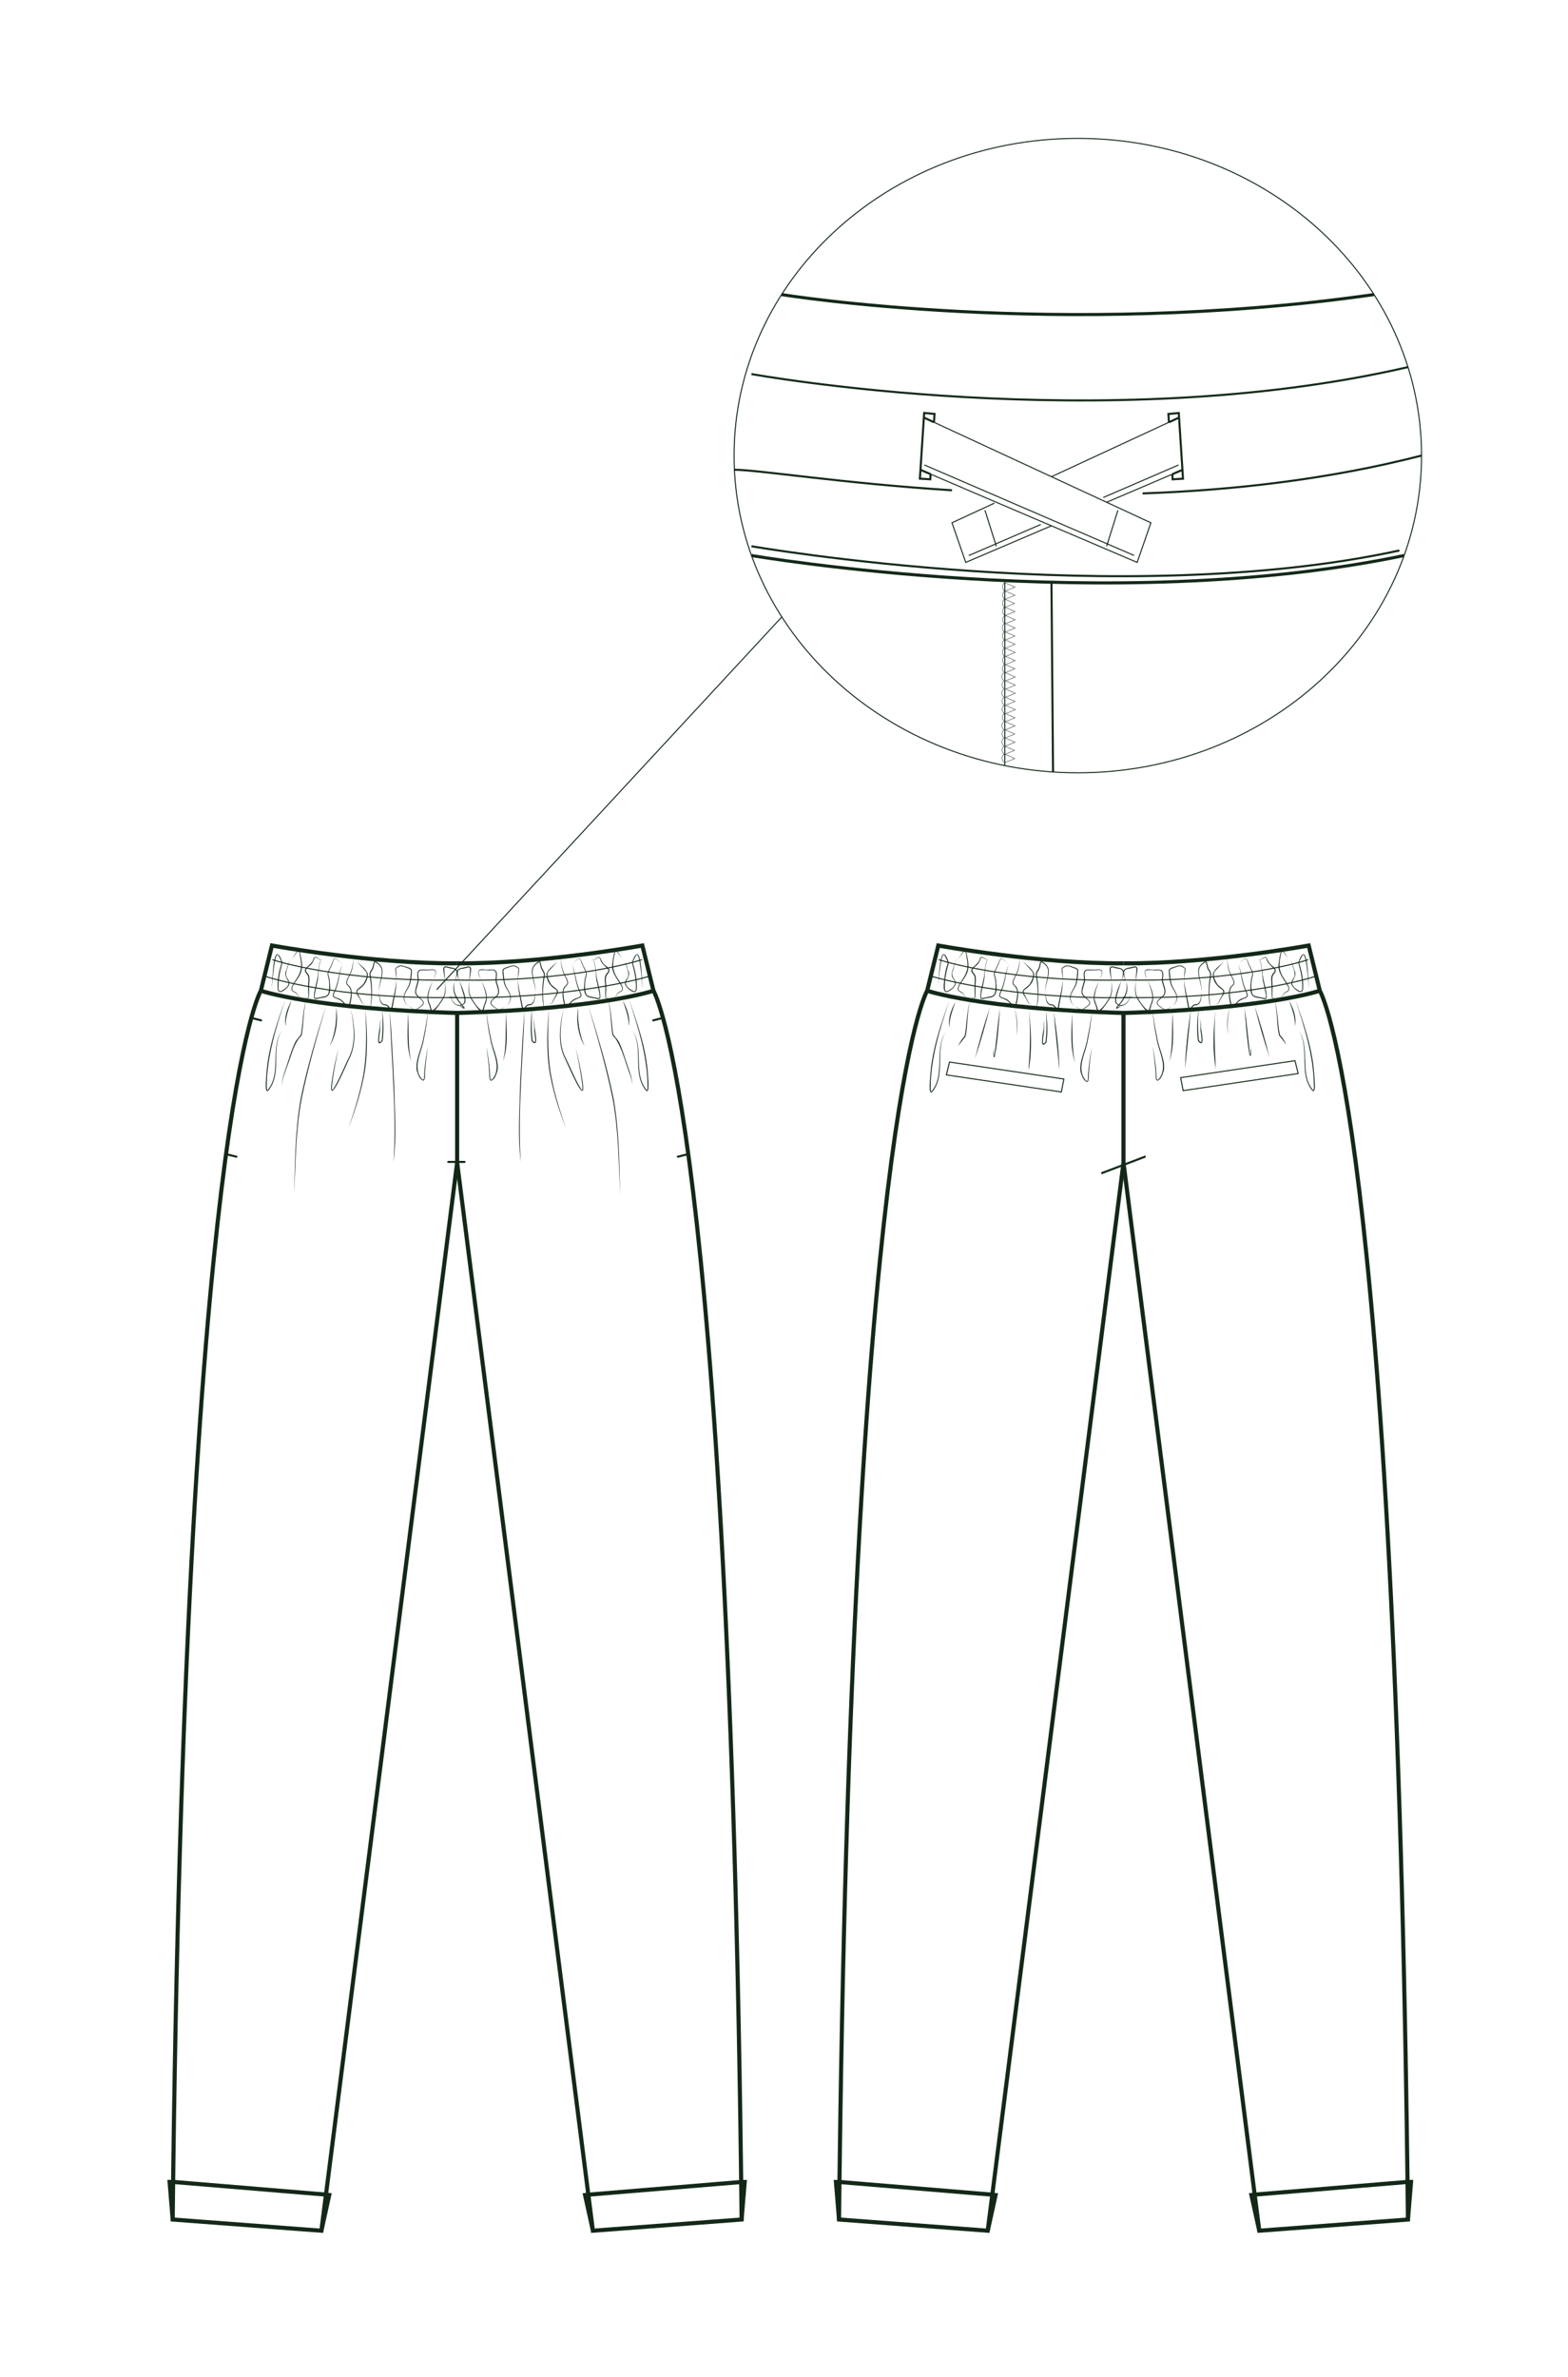 <?xml version="1.0" encoding="UTF-8"?> <svg xmlns="http://www.w3.org/2000/svg" width="561" height="850" viewBox="0 0 561 850" fill="none"><path d="M93.323 354.292C93.323 354.292 66.024 399.334 61.783 793.713L114.982 797.718L163.558 415.767V362.244C111.964 360.742 93.323 354.292 93.323 354.292ZM93.323 354.292L97.299 338.125C97.299 338.125 133.476 344.751 163.558 344.486" stroke="#132817" stroke-width="1.472" stroke-miterlimit="10"></path><path d="M89.919 364L93.409 364.883" stroke="#132817" stroke-width="0.736" stroke-linecap="round" stroke-linejoin="round"></path><path d="M80.864 412.719L84.575 413.646" stroke="#132817" stroke-width="0.736" stroke-linecap="round" stroke-linejoin="round"></path><path d="M97.52 343.168C97.079 343.168 121.978 351.34 163.78 350.427" stroke="#132817" stroke-width="0.368" stroke-miterlimit="10"></path><path d="M95.002 349.137C94.531 349.137 120.402 357.618 163.78 356.676" stroke="#132817" stroke-width="0.368" stroke-miterlimit="10"></path><path d="M162.765 350.781C161.513 354.345 163.707 357.54 166.019 360.072C166.092 360.22 166.225 360.249 166.225 360.588C166.137 360.75 166.019 360.691 165.989 360.691C165.592 360.558 165.268 360.278 164.929 360.043C164.458 359.689 164.016 359.307 163.575 358.924C164.296 359.41 165.018 359.91 165.783 360.337C165.842 360.367 165.916 360.396 165.975 360.426C166.019 360.47 166.137 360.396 166.004 360.499C163.604 357.952 160.998 354.492 162.794 350.781H162.765Z" fill="#132817"></path><path d="M159.185 350.771L158.684 347.429C158.669 346.84 158.389 346.133 158.993 345.677C159.7 345.426 160.23 345.765 160.76 345.839C161.761 346.119 163.499 346.089 163.617 347.473C163.69 348.681 163.204 349.741 162.777 350.771C163.086 349.697 163.455 348.577 163.337 347.517C163.116 346.295 161.629 346.487 160.686 346.192C160.142 346.06 159.553 345.809 159.17 345.957C159.008 346.015 158.964 346.31 158.964 346.56C158.978 347.959 159.199 349.358 159.214 350.757L159.185 350.771Z" fill="#132817"></path><path d="M154.944 350.559C154.193 352.414 153.427 354.299 153.221 356.257C152.971 357.788 153.957 359.113 154.237 360.556C154.37 361.028 154.561 361.514 154.959 361.234C156.431 360.115 157.624 358.245 158.581 356.625C159.523 354.858 159.258 352.753 159.185 350.779C159.391 352.738 159.774 354.858 158.787 356.743C158.345 357.656 157.756 358.48 157.167 359.305C156.623 359.909 155.238 362.456 154.222 361.425C153.795 360.748 153.825 359.923 153.516 359.246C152.043 356.419 153.722 353.18 154.929 350.588L154.944 350.559Z" fill="#132817"></path><path d="M146.065 359.714C147.022 360.126 148.155 361.554 149.23 360.73C149.967 360.053 151.733 359.434 151.306 358.227C150.703 357.255 149.451 356.74 148.759 355.62C148.45 355.002 148.538 354.325 148.656 353.721C148.847 352.543 149.436 351.365 149.466 350.202C149.407 349.098 148.862 347.272 150.32 346.786C151.586 346.565 152.735 346.933 154.001 346.697C157.167 346.197 155.694 348.906 154.943 350.555C155.518 349.009 156.99 346.359 154.016 346.918C152.852 347.154 151.513 346.859 150.408 347.051C149.171 347.507 149.76 349.156 149.805 350.187C149.805 351.468 149.216 352.573 148.98 353.795C148.244 355.93 150.497 356.578 151.513 358.138C152.028 359.522 150.158 360.185 149.333 360.877C148.096 361.731 147.051 360.214 146.05 359.714H146.065Z" fill="#132817"></path><path d="M141.823 350.453C141.868 349.039 141.367 347.655 141.485 346.242C141.529 346.08 141.72 345.977 141.838 345.947C142.044 345.903 142.192 345.682 142.412 345.52C143.605 344.799 145.019 345.697 146.182 345.991C146.683 346.168 147.316 346.448 147.375 347.066C147.271 348.642 147.198 350.114 146.786 351.66C146.285 353.604 144.386 355.135 144.621 357.211C144.754 358.154 145.21 359.243 146.094 359.714C145.166 359.287 144.636 358.213 144.444 357.241C144.15 355.106 146.035 353.53 146.506 351.572C146.874 350.188 146.903 348.539 147.065 347.125C147.051 346.683 146.565 346.477 146.108 346.286C144.974 345.977 143.693 345.108 142.589 345.712C142.398 345.829 142.236 346.08 141.927 346.153C141.691 346.183 141.676 346.389 141.676 346.654C141.765 347.905 141.927 349.186 141.868 350.453H141.823Z" fill="#132817"></path><path d="M135.595 354.812C135.86 356.181 135.757 358.213 137.052 359.008C137.406 359.185 137.7 359.111 138.186 359.199C138.819 359.42 139.143 359.965 139.541 360.436C139.659 360.584 139.806 360.687 139.821 360.642C139.983 360.554 140.1 360.039 140.189 359.715C140.66 356.637 141.676 353.575 141.823 350.453C141.956 353.619 140.999 356.682 140.542 359.803C140.41 360.466 139.983 361.555 139.276 360.672C138.952 360.274 138.569 359.671 138.083 359.523C135.58 359.612 135.713 356.608 135.595 354.826V354.812Z" fill="#132817"></path><path d="M130.823 359.039C131.515 358.995 131.928 359.746 132.384 359.982C132.708 359.569 132.634 358.745 132.708 358.2C133.091 354.975 132.752 351.839 132.207 348.658C132.163 347.981 132.458 347.289 132.855 346.774C133.444 345.993 133.459 345.036 133.739 344.094C133.901 343.637 134.49 343.785 134.769 344.02C135.874 344.712 136.846 345.831 136.816 347.216C136.89 349.851 135.52 352.207 135.594 354.784C135.373 352.192 136.669 349.748 136.58 347.23C136.58 345.802 135.461 344.668 134.225 344.109C134.107 344.109 134.092 344.109 134.018 344.226C133.798 345.125 133.739 346.185 133.15 346.98C132.767 347.495 132.531 348.025 132.546 348.644C133.12 352.104 133.341 355.667 132.767 359.157C132.693 359.451 132.723 359.834 132.413 360.055C131.795 359.79 131.618 359.039 130.838 359.024L130.823 359.039Z" fill="#132817"></path><path d="M127.334 343.469C128.689 345.03 130.706 346.163 131.545 348.107C131.796 350.227 130.441 352.421 128.718 353.54C128.394 353.776 128.026 354.011 127.879 354.335C127.746 354.645 127.849 355.042 128.011 355.41C128.6 356.456 129.16 357.648 129.705 358.723C129.94 359.062 130.426 359.047 130.824 359.062C130.426 359.062 129.94 359.136 129.631 358.782C129.366 358.444 129.204 358.061 128.998 357.693C128.556 356.544 127.231 355.558 127.584 354.203C128.291 353.128 129.616 352.73 130.22 351.567C130.956 350.242 131.899 348.416 130.676 347.15C129.749 346.06 128.262 344.588 127.319 343.469H127.334Z" fill="#132817"></path><path d="M122.137 344.566C122.431 344.875 122.313 345.346 122.21 345.714C121.356 348.379 121.239 351.221 120.149 353.813C119.884 354.549 119.413 355.3 119.383 355.992C119.531 356.713 120.605 356.802 121.209 357.067C122.387 357.523 123.167 358.525 123.904 359.482C124.11 359.761 124.493 360.174 124.552 360.041C124.743 359.864 124.861 359.423 124.964 359.069C125.361 356.934 126.318 354.092 124.404 352.443C124.11 352.193 123.83 351.751 123.889 351.31C123.977 350.456 124.404 349.764 124.772 349.057C125.774 347.319 126.186 345.376 126.466 343.403C126.569 342.755 127.055 343.182 127.334 343.461C127.069 343.226 126.569 342.784 126.51 343.417C126.318 345.405 125.98 347.408 124.964 349.16C124.61 349.852 124.198 350.573 124.139 351.324C124.051 352.105 125.023 352.429 125.391 353.194C126.304 355.079 125.656 357.214 125.303 359.158C124.714 361.646 123.815 359.894 122.902 358.76C122.151 357.759 121.121 357.317 119.972 356.934C119.619 356.772 119.148 356.522 119.104 356.007C119.162 355.108 119.648 354.461 119.913 353.71C121.018 351.162 121.194 348.291 122.166 345.685C122.284 345.317 122.417 344.875 122.137 344.551V344.566Z" fill="#132817"></path><path d="M115.009 342.964C113.669 345.526 114.229 348.986 113.404 351.813C113.139 353.286 112.668 354.773 112.565 356.23C112.55 356.599 112.639 356.937 112.948 356.952C113.979 356.834 115.171 356.451 116.202 356.289C116.924 356.157 117.439 355.641 117.586 354.92C117.91 353.492 117.851 351.931 117.675 350.488C117.601 349.737 117.248 349.074 117.203 348.265C117.439 346.704 118.499 345.57 118.926 344.053C119.751 341.462 121.032 343.464 122.136 344.583C121.046 343.626 119.78 341.594 119.088 344.112C118.72 345.526 117.645 346.836 117.439 348.25C117.483 348.942 117.851 349.678 117.94 350.429C118.072 352.402 118.823 355.965 116.29 356.643C115.525 356.819 114.789 356.878 114.067 357.07C113.566 357.202 112.639 357.526 112.344 356.849C112.226 353.845 113.773 350.488 113.876 347.307C114.126 345.864 114.111 344.186 115.009 342.964Z" fill="#132817"></path><path d="M107.927 356.4C108.619 356.327 109.296 356.548 109.915 356.842C110.15 356.945 110.283 356.931 110.297 356.68C110.386 354.913 110.121 353.029 110.327 351.232C110.386 350.363 110.445 349.377 110.018 348.67C109.811 348.302 109.458 348.008 109.208 347.551C108.913 347.05 109.223 346.447 109.532 346.123C110.518 345.092 111.652 344.444 112.123 343.06C112.55 341.514 113.463 342.471 114.317 343.001C114.567 343.134 115.009 343.384 115.201 343.06C115.274 342.942 115.112 342.839 115.024 342.942C115.112 342.839 115.289 342.942 115.23 343.075C114.715 343.693 113.669 342.574 113.08 342.456C112.624 342.206 112.491 342.736 112.344 343.148C112.182 343.575 111.976 344.003 111.711 344.385C111.181 345.431 109.134 346.138 109.532 347.389C109.723 347.742 110.091 348.052 110.342 348.464C110.842 349.362 110.724 350.334 110.68 351.232C110.459 353.073 110.68 354.854 110.489 356.695C110.445 357.004 110.165 357.122 109.87 356.931C109.267 356.607 108.634 356.342 107.941 356.371L107.927 356.4Z" fill="#132817"></path><path d="M104.32 342.891C105.277 342.096 105.556 340.712 106.602 340.005C106.734 339.931 106.94 339.975 107.044 340.093C107.456 340.594 107.456 341.3 107.603 341.875C107.986 343.774 108.398 345.821 107.691 347.72C107.029 349.634 105.527 351.019 104.717 352.756C104.54 353.183 104.408 353.669 104.614 354.067C104.82 354.464 105.35 354.567 105.763 354.862C106.204 355.112 106.499 355.598 106.631 356.04C106.852 356.481 107.485 356.393 107.927 356.408C107.471 356.408 106.837 356.555 106.543 356.084C106.16 354.862 105.1 355.024 104.423 354.184C104.143 353.684 104.32 353.124 104.496 352.682C105.306 350.871 106.764 349.443 107.338 347.617C108.074 345.806 107.691 343.848 107.353 341.934C106.94 337.987 105.674 341.993 104.32 342.905V342.891Z" fill="#132817"></path><path d="M97.296 353.09C97.443 350.925 97.723 335.067 100.918 343.813C101.08 344.255 100.962 344.756 100.83 345.153C100.035 347.921 99.475 350.984 99.666 353.841C99.814 354.945 100.844 354.282 101.433 353.929C102.391 353.311 103.598 352.295 103.2 351.043C102.67 349.924 101.728 348.761 102.229 347.435C102.994 345.934 102.906 343.961 104.334 342.886C103.627 343.416 103.318 344.226 103.156 345.05C102.832 346.655 101.684 348.304 102.818 349.836C103.274 350.542 103.819 351.441 103.377 352.295C102.965 353.384 99.814 356.093 99.387 353.899C99.136 350.881 99.666 347.907 100.55 345.05C100.683 344.653 100.786 344.284 100.653 343.902C100.403 343.151 99.961 342.356 99.578 341.649C99.475 341.502 99.328 341.354 99.225 341.413C98.783 341.737 98.68 342.473 98.518 343.003C97.811 346.302 97.59 349.718 97.325 353.075L97.296 353.09Z" fill="#132817"></path><path d="M139.438 361.062C140.1 368.896 140.63 380.307 141.042 388.273C141.219 397.343 141.911 406.487 140.822 415.513C141.911 397.388 140.026 379.203 139.438 361.077V361.062Z" fill="#132817"></path><path d="M116.646 359.703C113.406 370.732 110.196 381.804 107.885 393.069C105.809 404.362 105.75 415.965 105.249 427.421C105.499 415.936 105.588 404.348 107.561 392.995C109.858 381.716 113.141 370.658 116.646 359.703Z" fill="#132817"></path><path d="M130.65 360.84C131.445 368.07 131.607 375.417 130.606 382.632C129.428 389.817 127.22 396.812 124.599 403.585C126.984 396.738 129.178 389.759 130.282 382.588C131.225 375.402 131.136 368.084 130.65 360.855V360.84Z" fill="#132817"></path><path d="M136.714 361.062C137.215 364.773 137.421 368.572 136.861 372.282C134.049 375.492 135.934 368.16 135.86 366.864C135.919 366.054 135.889 365.2 136.243 364.434C135.801 366.01 136.169 367.718 135.875 369.338C135.83 370.133 134.991 374.197 136.567 372.062C136.979 368.837 136.979 364.626 136.714 361.062Z" fill="#132817"></path><path d="M153.076 361.865C152.84 365.016 152.384 368.167 151.706 371.26C151.059 376.074 147.333 381.464 150.911 385.866C151.986 386.971 151.707 384.173 151.81 383.584C152.016 380.418 152.516 377.282 153.076 374.16C152.678 377.297 152.251 380.448 152.06 383.584C152.001 384.364 152.134 385.159 151.854 385.984C151.795 386.175 151.589 386.455 151.279 386.411C149.984 385.793 149.557 384.07 149.1 382.804C148.526 378.931 150.911 374.985 151.471 371.186C152.148 368.094 152.693 364.987 153.061 361.836L153.076 361.865Z" fill="#132817"></path><path d="M146.005 362.098C146.329 367.266 145.77 374.775 147.213 379.723C145.181 374.142 145.932 367.929 146.005 362.098Z" fill="#132817"></path><path d="M125.391 360.258C126.716 365.897 127.747 372.243 125.362 377.765C124.302 379.679 116.939 397.834 118.765 386.261C119.325 382.359 120.179 378.501 121.165 374.673C120.326 378.531 119.56 382.389 119.016 386.291C118.942 387.424 118.559 388.735 118.839 389.824C118.809 389.883 119.089 389.692 119.207 389.515C121.357 386.143 123.256 381.24 125.097 377.633C127.512 372.199 126.496 365.927 125.406 360.258H125.391Z" fill="#132817"></path><path d="M102.199 357.109C98.872 367.166 95.588 377.326 95.441 388.016C95.441 388.62 95.412 389.444 95.632 389.901C95.662 389.901 95.794 389.753 95.883 389.665C100.742 383.584 96.56 374.911 100.801 368.594C96.81 375.088 101.022 383.672 96.118 389.871C94.454 391.697 95.294 385.204 95.294 384.467C95.868 374.985 99.034 365.988 102.199 357.109Z" fill="#132817"></path><path d="M109.49 357.762C108.518 361.723 108.622 365.787 108.033 369.806C107.841 370.557 107.208 370.955 106.84 371.485C104.882 374.224 104.204 377.61 102.953 380.717C102.113 383.25 100.921 385.753 100.803 388.462C100.788 385.738 101.907 383.176 102.717 380.629C103.527 378.361 104.425 375.151 105.485 373.016C106.015 371.676 107.296 370.778 107.738 369.733C108.356 365.786 108.312 361.634 109.476 357.762H109.49Z" fill="#132817"></path><path d="M120.222 360.258C121.061 364.911 120.354 369.961 117.969 374.084C119.883 369.755 120.56 364.97 120.222 360.258Z" fill="#132817"></path><path d="M104.321 357.762C103.305 360.736 102.039 363.769 102.201 366.964C101.538 363.799 102.849 360.515 104.321 357.762Z" fill="#132817"></path><path d="M61.782 793.698L60.678 780.27H61.944L116.63 784.805L117.794 784.952L114.996 797.703" stroke="#132817" stroke-width="1.472" stroke-miterlimit="10"></path><path d="M163.559 362.244C215.153 360.742 233.794 354.292 233.794 354.292L229.818 338.125C229.818 338.125 193.641 344.751 163.559 344.486" stroke="#132817" stroke-width="1.472" stroke-miterlimit="10"></path><path d="M233.794 354.289C233.794 354.289 261.093 399.331 265.334 793.71L212.134 797.715L163.559 415.763" stroke="#132817" stroke-width="1.472" stroke-miterlimit="10"></path><path d="M237.195 364.008L233.705 364.891" stroke="#132817" stroke-width="0.736" stroke-linecap="round" stroke-linejoin="round"></path><path d="M246.251 412.719L242.54 413.646" stroke="#132817" stroke-width="0.736" stroke-linecap="round" stroke-linejoin="round"></path><path d="M229.598 343.16C230.04 343.16 204.684 351.362 162.882 350.449" stroke="#132817" stroke-width="0.368" stroke-miterlimit="10"></path><path d="M232.116 349.129C232.587 349.129 203.963 357.669 160.585 356.712" stroke="#132817" stroke-width="0.368" stroke-miterlimit="10"></path><path d="M164.357 350.781C165.196 352.666 166.021 354.595 166.433 356.627C166.536 357.304 166.669 358.055 166.301 358.762C164.224 361.103 161.235 358.629 161.265 356.053C161.265 355.729 161.368 355.316 161.707 355.169C161.368 355.316 161.309 355.729 161.309 356.053C161.368 358.379 164.18 360.823 166.036 358.615C166.507 357.407 165.874 355.95 165.579 354.727L164.357 350.796V350.781Z" fill="#132817"></path><path d="M167.931 350.785C167.931 349.386 168.166 347.972 168.181 346.588C168.181 346.323 168.137 346.044 167.975 345.985C167.592 345.837 166.988 346.088 166.458 346.22C165.516 346.515 164.014 346.309 163.808 347.545C163.69 348.606 164.073 349.739 164.367 350.8C163.94 349.769 163.454 348.709 163.528 347.501C163.646 346.117 165.383 346.147 166.384 345.867C166.915 345.779 167.459 345.44 168.151 345.705C168.74 346.161 168.475 346.868 168.461 347.457L167.96 350.8L167.931 350.785Z" fill="#132817"></path><path d="M172.171 350.577C173.393 353.169 175.057 356.408 173.585 359.235C173.29 359.913 173.305 360.737 172.878 361.414C171.862 362.46 170.478 359.898 169.933 359.309C169.344 358.484 168.755 357.674 168.313 356.747C167.342 354.877 167.71 352.742 167.916 350.783C167.842 352.756 167.577 354.862 168.52 356.629C169.477 358.249 170.655 360.119 172.142 361.238C172.525 361.517 172.716 361.032 172.863 360.56C173.143 359.132 174.13 357.792 173.879 356.261C173.673 354.288 172.907 352.403 172.157 350.562L172.171 350.577Z" fill="#132817"></path><path d="M181.051 359.715C180.064 360.215 179.004 361.732 177.767 360.878C176.943 360.186 175.073 359.509 175.588 358.139C176.28 357.02 177.502 356.49 178.077 355.489C178.68 353.722 177.237 351.999 177.296 350.188C177.62 347.862 177.767 346.61 174.926 347.037C170.935 346.772 170.538 346.478 172.157 350.571C171.406 348.922 169.919 346.212 173.1 346.713C174.366 346.949 175.515 346.581 176.781 346.801C178.224 347.287 177.679 349.113 177.635 350.218C177.65 351.999 179.063 353.81 178.342 355.636C177.605 357.079 174.366 358.066 176.398 359.671C176.855 360.053 177.385 360.363 177.871 360.745C178.945 361.57 180.079 360.142 181.036 359.729L181.051 359.715Z" fill="#132817"></path><path d="M185.29 350.453C185.231 349.186 185.393 347.92 185.482 346.654C185.482 346.404 185.452 346.183 185.231 346.153C184.922 346.08 184.76 345.829 184.569 345.712C183.464 345.108 182.183 345.977 181.05 346.286C180.593 346.462 180.107 346.683 180.092 347.125C180.254 348.539 180.284 350.188 180.652 351.572C181.123 353.53 183.008 355.106 182.713 357.241C182.522 358.213 182.007 359.287 181.064 359.714C181.948 359.258 182.404 358.168 182.537 357.211C182.758 355.12 180.873 353.604 180.372 351.66C179.945 350.114 179.872 348.656 179.783 347.066C179.842 346.448 180.475 346.168 180.976 345.991C182.139 345.697 183.553 344.799 184.745 345.52C184.966 345.682 185.113 345.903 185.32 345.947C185.437 345.977 185.629 346.08 185.673 346.242C185.791 347.64 185.275 349.025 185.334 350.453H185.29Z" fill="#132817"></path><path d="M191.521 354.811C191.403 356.592 191.521 359.611 189.032 359.508C188.546 359.67 188.164 360.259 187.84 360.656C187.148 361.54 186.706 360.465 186.573 359.788C186.117 356.651 185.175 353.603 185.292 350.438C185.44 353.559 186.456 356.622 186.927 359.699C187.074 360.126 187.148 361.01 187.575 360.421C187.972 359.964 188.296 359.405 188.929 359.184C189.415 359.081 189.724 359.169 190.063 358.992C191.359 358.197 191.241 356.165 191.521 354.796V354.811Z" fill="#132817"></path><path d="M196.292 359.05C195.511 359.05 195.334 359.815 194.716 360.081C194.392 359.86 194.436 359.477 194.363 359.182C193.774 355.693 194.009 352.129 194.583 348.669C194.598 348.051 194.363 347.506 193.98 347.005C193.391 346.21 193.332 345.15 193.111 344.252C193.052 344.134 193.023 344.119 192.905 344.134C191.668 344.694 190.564 345.827 190.549 347.256C190.446 349.773 191.756 352.218 191.536 354.809C191.609 352.218 190.24 349.877 190.313 347.241C190.284 345.871 191.256 344.738 192.36 344.046C192.64 343.81 193.244 343.648 193.391 344.119C193.671 345.047 193.685 346.019 194.274 346.799C194.657 347.314 194.952 348.007 194.922 348.684C194.377 351.85 194.039 355.001 194.422 358.225C194.51 358.785 194.422 359.595 194.745 360.007C195.202 359.771 195.614 359.02 196.306 359.065L196.292 359.05Z" fill="#132817"></path><path d="M199.795 343.473C198.853 344.606 197.38 346.064 196.438 347.154C195.216 348.405 196.158 350.246 196.894 351.571C197.498 352.734 198.823 353.132 199.53 354.207C199.883 355.561 198.544 356.548 198.117 357.696C197.91 358.05 197.763 358.447 197.483 358.786C197.174 359.139 196.688 359.066 196.291 359.066C196.688 359.036 197.174 359.066 197.41 358.727C197.631 358.403 197.763 357.991 197.94 357.623C198.426 356.268 200.355 354.56 198.396 353.559C196.659 352.44 195.319 350.246 195.569 348.126C196.409 346.182 198.426 345.048 199.78 343.487L199.795 343.473Z" fill="#132817"></path><path d="M204.981 344.558C204.701 344.881 204.834 345.323 204.951 345.691C205.923 348.297 206.085 351.169 207.204 353.716C207.469 354.467 207.955 355.1 208.014 356.013C207.985 356.528 207.499 356.779 207.145 356.941C206.012 357.324 204.966 357.765 204.215 358.767C203.317 359.886 202.375 361.653 201.815 359.164C201.462 357.22 200.829 355.071 201.727 353.201C202.11 352.435 203.081 352.111 202.978 351.331C202.92 350.58 202.507 349.873 202.154 349.166C201.138 347.414 200.799 345.411 200.608 343.424C200.549 342.805 200.034 343.232 199.783 343.468C200.063 343.188 200.549 342.746 200.652 343.409C200.917 345.367 201.329 347.326 202.345 349.063C202.713 349.77 203.14 350.462 203.229 351.316C203.288 351.758 203.008 352.185 202.713 352.45C200.799 354.084 201.771 356.941 202.154 359.076C202.242 359.429 202.375 359.871 202.566 360.048C202.64 360.18 203.008 359.768 203.214 359.488C203.935 358.531 204.731 357.53 205.909 357.073C206.527 356.808 207.587 356.72 207.734 355.998C207.705 355.306 207.234 354.555 206.969 353.819C205.864 351.228 205.747 348.386 204.907 345.721C204.804 345.353 204.686 344.896 204.981 344.572V344.558Z" fill="#132817"></path><path d="M212.106 342.98C213.004 344.202 212.99 345.866 213.24 347.323C213.343 350.504 214.904 353.846 214.771 356.865C214.462 357.542 213.549 357.218 213.048 357.086C212.327 356.894 211.591 356.821 210.825 356.659C208.307 355.981 209.043 352.418 209.176 350.445C209.264 349.694 209.632 348.958 209.677 348.266C209.47 346.852 208.396 345.542 208.027 344.128C207.35 341.61 206.069 343.628 204.979 344.599C206.084 343.495 207.35 341.478 208.189 344.069C208.616 345.571 209.677 346.72 209.912 348.28C209.868 349.105 209.515 349.768 209.441 350.504C209.25 351.947 209.205 353.508 209.529 354.936C209.677 355.672 210.192 356.173 210.913 356.305C211.944 356.467 213.137 356.85 214.168 356.968C214.477 356.968 214.565 356.614 214.55 356.246C214.447 354.789 213.976 353.316 213.711 351.829C212.887 349.002 213.446 345.556 212.106 342.98Z" fill="#132817"></path><path d="M219.189 356.395C218.497 356.365 217.849 356.616 217.26 356.954C216.98 357.116 216.7 357.057 216.642 356.719C216.465 354.878 216.671 353.097 216.45 351.256C216.406 350.358 216.273 349.386 216.789 348.488C217.039 348.076 217.407 347.766 217.599 347.413C217.805 347.074 217.599 346.691 217.334 346.353C216.45 345.425 215.169 344.542 214.786 343.172C214.624 342.745 214.507 342.23 214.05 342.48C213.638 342.627 213.27 342.907 212.857 343.113C212.592 343.231 212.077 343.467 211.9 343.113C211.827 342.981 212.018 342.878 212.106 342.981C212.003 342.878 211.856 342.981 211.93 343.099C212.121 343.408 212.563 343.172 212.813 343.04C215.081 341.361 214.477 342.657 215.655 344.262C216.259 345.322 218.467 346.029 217.923 347.59C217.672 348.046 217.319 348.341 217.113 348.709C216.686 349.415 216.745 350.387 216.804 351.271C217.01 353.067 216.745 354.937 216.833 356.719C216.848 356.969 216.995 356.984 217.216 356.881C217.834 356.586 218.512 356.365 219.204 356.439L219.189 356.395Z" fill="#132817"></path><path d="M222.795 342.884C221.838 342.162 221.396 340.867 220.439 340.189C220.262 340.101 220.145 340.307 220.056 340.513C219.57 342.796 218.923 345.372 219.777 347.596C220.366 349.421 221.809 350.835 222.618 352.661C222.795 353.117 222.957 353.677 222.692 354.163C222.398 354.663 221.823 354.737 221.455 355.002C221.028 355.238 220.748 355.606 220.572 356.077C220.277 356.548 219.659 356.416 219.188 356.401C219.644 356.401 220.262 356.474 220.483 356.033C220.631 355.576 220.925 355.105 221.352 354.855C221.764 354.56 222.294 354.457 222.501 354.06C222.707 353.677 222.574 353.176 222.398 352.749C221.087 350.261 218.613 347.89 219.055 344.769C219.232 343.281 219.438 341.853 219.85 340.425C219.939 340.175 220.204 339.851 220.498 339.998C221.543 340.705 221.823 342.074 222.78 342.884H222.795Z" fill="#132817"></path><path d="M229.834 353.09C229.569 349.718 229.348 346.317 228.641 343.019C228.479 342.489 228.376 341.752 227.935 341.428C227.831 341.37 227.699 341.517 227.581 341.664C227.198 342.371 226.757 343.151 226.506 343.917C226.374 344.3 226.477 344.668 226.609 345.065C227.478 347.922 228.023 350.896 227.773 353.915C227.346 356.123 224.195 353.385 223.782 352.31C223.341 351.456 223.885 350.558 224.342 349.851C225.476 348.319 224.312 346.67 224.003 345.065C223.841 344.226 223.517 343.416 222.825 342.901C224.239 343.976 224.15 345.949 224.931 347.451C225.417 348.776 224.474 349.954 223.959 351.058C223.561 352.31 224.769 353.326 225.726 353.944C226.315 354.298 227.331 354.96 227.493 353.856C227.684 350.999 227.125 347.937 226.33 345.168C226.197 344.786 226.079 344.27 226.241 343.829C229.436 335.097 229.716 350.926 229.863 353.105L229.834 353.09Z" fill="#132817"></path><path d="M187.68 361.062C187.091 379.187 185.206 397.387 186.296 415.498C185.206 406.472 185.898 397.328 186.075 388.258C186.487 380.262 187.017 368.924 187.68 361.047V361.062Z" fill="#132817"></path><path d="M210.47 359.707C213.974 370.662 217.258 381.72 219.555 392.999C221.528 404.351 221.616 415.925 221.866 427.425C221.366 415.969 221.292 404.366 219.231 393.073C216.919 381.808 213.709 370.75 210.47 359.707Z" fill="#132817"></path><path d="M196.466 360.858C195.965 368.088 195.891 375.406 196.834 382.592C197.938 389.762 200.132 396.742 202.517 403.589C199.897 396.815 197.688 389.821 196.51 382.636C195.509 375.421 195.671 368.073 196.466 360.844V360.858Z" fill="#132817"></path><path d="M190.399 361.066C190.134 364.63 190.134 368.841 190.547 372.066C192.122 374.201 191.283 370.137 191.239 369.342C190.929 367.722 191.312 366.014 190.871 364.438C191.224 365.189 191.194 366.058 191.253 366.868C191.077 367.81 192.976 374.495 190.679 372.772C190.517 372.596 190.311 372.434 190.208 372.213C189.722 368.502 189.869 364.762 190.385 361.081L190.399 361.066Z" fill="#132817"></path><path d="M174.044 361.875C174.412 365.026 174.957 368.133 175.634 371.225C176.194 375.024 178.579 378.97 178.005 382.843C177.563 384.109 177.136 385.832 175.826 386.45C175.517 386.494 175.31 386.2 175.252 386.023C174.986 385.198 175.119 384.403 175.045 383.623C174.854 380.472 174.427 377.336 174.029 374.199C174.589 377.321 175.09 380.442 175.296 383.623C175.399 384.227 175.104 386.995 176.179 385.905C179.757 381.503 176.032 376.113 175.384 371.299C174.707 368.206 174.265 365.055 174.015 361.904L174.044 361.875Z" fill="#132817"></path><path d="M181.111 362.098C181.184 367.929 181.935 374.142 179.903 379.723C181.332 374.79 180.787 367.251 181.111 362.098Z" fill="#132817"></path><path d="M201.726 360.254C200.636 365.908 199.62 372.195 202.035 377.629C203.89 381.236 205.775 386.125 207.925 389.511C208.042 389.688 208.322 389.894 208.293 389.82C208.587 388.731 208.19 387.42 208.116 386.287C207.571 382.385 206.806 378.527 205.966 374.669C206.953 378.483 207.792 382.34 208.366 386.257C210.177 397.831 202.83 379.69 201.77 377.761C199.37 372.254 200.415 365.908 201.74 360.254H201.726Z" fill="#132817"></path><path d="M224.918 357.105C228.084 365.984 231.249 374.996 231.824 384.463C231.824 385.229 232.648 391.708 230.999 389.867C226.096 383.668 230.307 375.084 226.317 368.59C230.572 374.907 226.376 383.58 231.235 389.661C231.323 389.75 231.441 389.911 231.485 389.897C231.721 389.426 231.676 388.616 231.676 388.012C231.529 377.322 228.231 367.162 224.918 357.105Z" fill="#132817"></path><path d="M217.629 357.762C218.792 361.634 218.748 365.772 219.366 369.733C219.808 370.763 221.089 371.691 221.619 373.016C222.679 375.137 223.578 378.376 224.387 380.629C225.212 383.176 226.316 385.723 226.302 388.462C226.302 387.107 225.875 385.812 225.477 384.531C223.784 380.187 222.797 375.416 220.265 371.485C219.897 370.955 219.263 370.557 219.072 369.806C218.483 365.787 218.586 361.723 217.614 357.762H217.629Z" fill="#132817"></path><path d="M206.892 360.254C206.553 364.966 207.231 369.751 209.145 374.08C206.759 369.972 206.053 364.907 206.892 360.254Z" fill="#132817"></path><path d="M222.795 357.762C224.267 360.515 225.578 363.799 224.915 366.964C225.077 363.769 223.811 360.736 222.795 357.762Z" fill="#132817"></path><path d="M265.334 793.722L266.438 780.293H265.187L210.485 784.828L209.322 784.975L212.135 797.727" stroke="#132817" stroke-width="1.472" stroke-miterlimit="10"></path><path d="M472.2 354.292C472.2 354.292 499.499 399.334 503.74 793.713L450.541 797.718L401.965 415.767V362.244C453.559 360.742 472.2 354.292 472.2 354.292ZM472.2 354.292L468.225 338.125C468.225 338.125 432.047 344.751 401.965 344.486" stroke="#132817" stroke-width="1.472" stroke-miterlimit="10"></path><path d="M468 343.168C468.442 343.168 443.543 351.34 401.74 350.427" stroke="#132817" stroke-width="0.368" stroke-miterlimit="10"></path><path d="M470.518 349.137C470.989 349.137 445.118 357.618 401.74 356.676" stroke="#132817" stroke-width="0.368" stroke-miterlimit="10"></path><path d="M402.757 350.781C404.553 354.492 401.932 357.952 399.532 360.499C399.4 360.396 399.532 360.47 399.562 360.426C399.621 360.411 399.68 360.367 399.753 360.337C400.519 359.925 401.24 359.424 401.962 358.924C401.52 359.307 401.064 359.675 400.607 360.043C400.269 360.278 399.945 360.558 399.547 360.691C399.503 360.691 399.4 360.75 399.312 360.588C399.312 360.264 399.429 360.234 399.518 360.072C401.829 357.54 404.038 354.345 402.772 350.781H402.757Z" fill="#132817"></path><path d="M406.336 350.781C406.336 349.382 406.571 347.969 406.586 346.584C406.586 346.319 406.542 346.04 406.38 345.981C405.997 345.834 405.393 346.084 404.863 346.216C403.921 346.511 402.419 346.305 402.213 347.542C402.095 348.602 402.478 349.735 402.773 350.796C402.346 349.765 401.86 348.705 401.933 347.497C402.051 346.113 403.789 346.143 404.79 345.863C405.32 345.775 405.865 345.436 406.557 345.701C407.146 346.157 406.881 346.864 406.866 347.453L406.365 350.796L406.336 350.781Z" fill="#132817"></path><path d="M410.576 350.573C411.799 353.165 413.462 356.404 411.99 359.231C411.696 359.909 411.71 360.733 411.283 361.411C410.267 362.456 408.883 359.894 408.338 359.305C407.749 358.48 407.16 357.671 406.719 356.743C405.747 354.873 406.115 352.738 406.321 350.779C406.248 352.753 405.982 354.858 406.925 356.625C407.882 358.245 409.06 360.115 410.547 361.234C410.93 361.514 411.121 361.028 411.269 360.556C411.548 359.128 412.535 357.788 412.285 356.257C412.078 354.284 411.313 352.399 410.562 350.559L410.576 350.573Z" fill="#132817"></path><path d="M419.455 359.715C418.469 360.215 417.409 361.732 416.172 360.878C415.347 360.186 413.477 359.509 413.993 358.139C414.685 357.02 415.907 356.49 416.481 355.489C417.085 353.722 415.642 351.999 415.701 350.188C416.025 347.862 416.172 346.61 413.33 347.037C409.34 346.772 408.942 346.478 410.562 350.571C409.811 348.922 408.324 346.212 411.504 346.713C412.77 346.949 413.919 346.581 415.185 346.801C416.628 347.287 416.083 349.113 416.039 350.218C416.054 351.999 417.467 353.81 416.746 355.636C416.054 356.755 414.802 357.27 414.199 358.242C413.772 359.45 415.539 360.068 416.275 360.745C417.35 361.57 418.483 360.142 419.441 359.729L419.455 359.715Z" fill="#132817"></path><path d="M423.694 350.453C423.636 349.186 423.797 347.92 423.886 346.654C423.886 346.404 423.856 346.183 423.636 346.153C423.326 346.08 423.164 345.829 422.973 345.712C421.869 345.108 420.588 345.977 419.454 346.286C418.997 346.462 418.511 346.683 418.497 347.125C418.659 348.539 418.688 350.188 419.056 351.572C419.527 353.53 421.412 355.106 421.118 357.241C420.926 358.213 420.411 359.287 419.469 359.714C420.352 359.258 420.808 358.168 420.941 357.211C421.162 355.12 419.277 353.604 418.776 351.66C418.349 350.114 418.276 348.656 418.188 347.066C418.246 346.448 418.88 346.168 419.38 345.991C420.543 345.697 421.957 344.799 423.15 345.52C423.37 345.682 423.518 345.903 423.724 345.947C423.842 345.977 424.033 346.08 424.077 346.242C424.195 347.64 423.68 349.025 423.739 350.453H423.694Z" fill="#132817"></path><path d="M429.926 354.811C429.808 356.592 429.926 359.611 427.438 359.508C426.952 359.67 426.569 360.259 426.245 360.656C425.553 361.54 425.111 360.45 424.979 359.788C424.522 356.651 423.58 353.603 423.698 350.438C423.845 353.559 424.861 356.622 425.332 359.699C425.479 360.126 425.553 361.01 425.98 360.421C426.377 359.964 426.701 359.405 427.335 359.184C427.82 359.081 428.13 359.169 428.468 358.992C429.764 358.197 429.646 356.165 429.926 354.796V354.811Z" fill="#132817"></path><path d="M434.692 359.05C433.912 359.05 433.735 359.815 433.116 360.081C432.792 359.86 432.837 359.477 432.763 359.182C432.189 355.693 432.41 352.129 432.984 348.669C432.999 348.051 432.763 347.506 432.38 347.005C431.791 346.21 431.732 345.15 431.511 344.252C431.453 344.134 431.423 344.119 431.305 344.134C430.068 344.694 428.964 345.827 428.949 347.256C428.846 349.773 430.157 352.218 429.936 354.809C430.01 352.218 428.64 349.877 428.714 347.241C428.684 345.871 429.656 344.738 430.76 344.046C431.04 343.81 431.644 343.648 431.791 344.119C432.071 345.047 432.086 346.019 432.675 346.799C433.058 347.314 433.352 348.007 433.323 348.684C432.778 351.85 432.439 355.001 432.822 358.225C432.91 358.785 432.822 359.595 433.146 360.007C433.602 359.771 434.015 359.02 434.707 359.065L434.692 359.05Z" fill="#132817"></path><path d="M438.199 343.469C437.257 344.603 435.785 346.06 434.842 347.15C433.62 348.401 434.562 350.242 435.299 351.567C435.902 352.73 437.228 353.128 437.934 354.203C438.288 355.558 436.948 356.544 436.521 357.693C436.315 358.046 436.167 358.444 435.888 358.782C435.578 359.136 435.093 359.062 434.695 359.062C435.093 359.032 435.578 359.062 435.814 358.723C436.035 358.399 436.167 357.987 436.344 357.619C436.83 356.264 438.759 354.556 436.801 353.555C435.063 352.436 433.723 350.242 433.974 348.122C434.813 346.178 436.83 345.044 438.185 343.483L438.199 343.469Z" fill="#132817"></path><path d="M443.38 344.558C443.101 344.881 443.233 345.323 443.351 345.691C444.323 348.297 444.485 351.169 445.604 353.716C445.869 354.467 446.355 355.1 446.414 356.013C446.384 356.528 445.898 356.779 445.545 356.941C444.411 357.324 443.366 357.765 442.615 358.767C441.716 359.886 440.774 361.653 440.215 359.164C439.861 357.22 439.228 355.071 440.126 353.201C440.509 352.435 441.481 352.111 441.378 351.331C441.319 350.58 440.907 349.873 440.553 349.166C439.537 347.414 439.199 345.411 439.007 343.424C438.948 342.805 438.433 343.232 438.183 343.468C438.462 343.188 438.948 342.746 439.051 343.409C439.316 345.367 439.729 347.326 440.745 349.063C441.113 349.77 441.54 350.462 441.628 351.316C441.687 351.758 441.407 352.185 441.113 352.45C439.199 354.084 440.17 356.941 440.553 359.076C440.642 359.429 440.774 359.871 440.966 360.048C441.039 360.18 441.407 359.768 441.613 359.488C442.335 358.531 443.13 357.53 444.308 357.073C444.926 356.808 445.987 356.72 446.134 355.998C446.104 355.306 445.633 354.555 445.368 353.819C444.264 351.228 444.146 348.386 443.307 345.721C443.204 345.353 443.086 344.896 443.38 344.572V344.558Z" fill="#132817"></path><path d="M450.506 342.98C451.405 344.202 451.39 345.866 451.64 347.323C451.743 350.504 453.289 353.846 453.172 356.865C452.862 357.542 451.95 357.218 451.449 357.086C450.727 356.894 449.991 356.821 449.225 356.659C446.708 355.981 447.444 352.418 447.576 350.445C447.665 349.694 448.033 348.958 448.077 348.266C447.871 346.852 446.796 345.542 446.428 344.128C445.751 341.61 444.469 343.628 443.38 344.599C444.484 343.495 445.751 341.478 446.59 344.069C447.017 345.571 448.077 346.72 448.313 348.28C448.268 349.105 447.915 349.768 447.841 350.504C447.65 351.947 447.606 353.508 447.93 354.936C448.077 355.672 448.592 356.173 449.314 356.305C450.345 356.467 451.537 356.85 452.568 356.968C452.877 356.968 452.965 356.614 452.951 356.246C452.848 354.789 452.376 353.316 452.111 351.829C451.287 349.002 451.846 345.542 450.506 342.98Z" fill="#132817"></path><path d="M457.588 356.395C456.896 356.365 456.248 356.616 455.659 356.954C455.38 357.116 455.1 357.057 455.041 356.719C454.864 354.878 455.07 353.097 454.85 351.256C454.805 350.358 454.673 349.386 455.188 348.488C455.439 348.076 455.807 347.766 455.998 347.413C456.204 347.074 455.998 346.691 455.733 346.353C454.85 345.425 453.569 344.542 453.186 343.172C453.024 342.745 452.906 342.23 452.449 342.48C452.037 342.627 451.669 342.907 451.257 343.113C450.992 343.231 450.476 343.467 450.3 343.113C450.226 342.981 450.417 342.878 450.506 342.981C450.403 342.878 450.256 342.981 450.329 343.099C450.521 343.408 450.962 343.172 451.213 343.04C453.48 341.361 452.876 342.657 454.054 344.262C454.658 345.322 456.867 346.029 456.322 347.59C456.072 348.046 455.718 348.341 455.512 348.709C455.085 349.415 455.144 350.387 455.203 351.271C455.409 353.067 455.144 354.937 455.232 356.719C455.247 356.969 455.394 356.984 455.615 356.881C456.234 356.586 456.911 356.365 457.603 356.439L457.588 356.395Z" fill="#132817"></path><path d="M461.199 342.892C460.242 342.17 459.801 340.874 458.843 340.197C458.667 340.109 458.549 340.315 458.461 340.521C457.975 342.803 457.327 345.38 458.181 347.603C458.77 349.429 460.213 350.843 461.023 352.669C461.199 353.125 461.361 353.685 461.096 354.171C460.802 354.671 460.228 354.745 459.859 355.01C459.432 355.245 459.153 355.614 458.976 356.085C458.681 356.556 458.063 356.423 457.592 356.409C458.048 356.409 458.667 356.482 458.888 356.041C459.035 355.584 459.329 355.113 459.756 354.863C460.169 354.568 460.699 354.465 460.905 354.067C461.111 353.685 460.979 353.184 460.802 352.757C459.491 350.269 457.018 347.898 457.459 344.776C457.636 343.289 457.857 341.861 458.254 340.433C458.343 340.182 458.608 339.858 458.902 340.006C459.948 340.712 460.228 342.082 461.185 342.892H461.199Z" fill="#132817"></path><path d="M468.237 353.086C467.972 349.714 467.751 346.313 467.045 343.015C466.883 342.485 466.78 341.748 466.338 341.425C466.235 341.366 466.102 341.513 465.985 341.66C465.602 342.367 465.16 343.147 464.91 343.913C464.777 344.296 464.88 344.664 465.013 345.061C465.881 347.918 466.426 350.892 466.176 353.911C465.749 356.119 462.598 353.381 462.186 352.306C461.744 351.452 462.289 350.554 462.745 349.847C463.879 348.316 462.716 346.666 462.406 345.061C462.245 344.222 461.921 343.412 461.229 342.897C462.642 343.972 462.554 345.945 463.334 347.447C463.82 348.772 462.878 349.95 462.362 351.054C461.965 352.306 463.172 353.322 464.129 353.94C464.718 354.294 465.734 354.956 465.896 353.852C466.088 350.995 465.528 347.933 464.733 345.165C464.6 344.782 464.483 344.266 464.645 343.825C467.84 335.093 468.12 350.922 468.267 353.101L468.237 353.086Z" fill="#132817"></path><path d="M426.082 361.062C425.493 368.13 424.669 375.154 423.991 382.207C424.168 375.124 425.007 368.057 426.082 361.062Z" fill="#132817"></path><path d="M448.874 359.703C450.906 365.799 452.702 371.983 454.248 378.212C452.216 372.101 450.42 365.946 448.874 359.703Z" fill="#132817"></path><path d="M434.87 360.84C434.266 367.952 434.605 375.108 435.003 382.205C433.692 375.196 434.178 367.893 434.87 360.84Z" fill="#132817"></path><path d="M428.804 361.062C428.539 364.626 428.539 368.837 428.951 372.062C430.526 374.197 429.687 370.133 429.643 369.338C429.334 367.718 429.717 366.01 429.275 364.434C429.628 365.185 429.599 366.054 429.658 366.864C429.481 367.806 431.38 374.491 429.083 372.768C428.921 372.592 428.715 372.43 428.612 372.209C428.126 368.498 428.274 364.758 428.789 361.077L428.804 361.062Z" fill="#132817"></path><path d="M412.443 361.855C412.812 365.006 413.356 368.113 414.034 371.205C414.593 375.004 416.979 378.95 416.404 382.823C415.963 384.089 415.536 385.812 414.225 386.431C413.916 386.475 413.71 386.18 413.651 386.003C413.386 385.179 413.518 384.384 413.445 383.603C413.253 380.452 412.826 377.316 412.429 374.18C412.988 377.301 413.489 380.423 413.695 383.603C413.798 384.207 413.504 386.975 414.579 385.886C418.157 381.483 414.431 376.094 413.783 371.279C413.106 368.187 412.664 365.036 412.414 361.885L412.443 361.855Z" fill="#132817"></path><path d="M419.511 362.098C419.585 367.929 420.336 374.142 418.304 379.723C419.732 374.79 419.187 367.251 419.511 362.098Z" fill="#132817"></path><path d="M440.129 360.258C439.143 363.365 439.055 366.678 439.32 369.917C438.863 366.707 438.966 363.306 440.129 360.258Z" fill="#132817"></path><path d="M463.317 357.109C466.483 365.988 469.649 375 470.223 384.467C470.223 385.233 471.048 391.712 469.399 389.871C464.495 383.672 468.706 375.088 464.716 368.594C468.972 374.911 464.775 383.584 469.634 389.665C469.723 389.753 469.84 389.915 469.884 389.901C470.12 389.429 470.076 388.62 470.076 388.016C469.929 377.326 466.63 367.166 463.317 357.109Z" fill="#132817"></path><path d="M456.028 357.762C457.28 361.693 457.03 366.11 457.913 370.057C458.752 371.043 459.739 372.236 460.092 373.576C459.386 372.28 458.502 371.397 457.604 370.219C456.72 366.258 457.103 361.781 456.014 357.762H456.028Z" fill="#132817"></path><path d="M445.298 360.258C446.049 365.441 446.446 370.653 447.109 375.836C447.448 379.061 447.477 375.468 447.551 374.084C447.507 375.159 447.83 376.676 447.418 377.633C447.345 377.662 447.271 377.633 447.271 377.618C446.962 377.103 446.962 376.455 446.829 375.88C446.063 370.904 445.622 365.279 445.298 360.258Z" fill="#132817"></path><path d="M461.198 357.762C462.671 360.515 463.981 363.799 463.319 366.964C463.481 363.769 462.214 360.736 461.198 357.762Z" fill="#132817"></path><path d="M503.738 793.698L504.843 780.27H503.591L448.89 784.805L447.727 784.952L450.539 797.703" stroke="#132817" stroke-width="1.472" stroke-miterlimit="10"></path><path d="M401.965 362.244C350.371 360.742 331.729 354.292 331.729 354.292L335.705 338.125C335.705 338.125 371.883 344.751 401.965 344.486" stroke="#132817" stroke-width="1.472" stroke-miterlimit="10"></path><path d="M331.727 354.289C331.727 354.289 304.428 399.331 300.188 793.71L353.387 797.715L401.963 415.763" stroke="#132817" stroke-width="1.472" stroke-miterlimit="10"></path><path d="M335.924 343.16C335.482 343.16 360.837 351.362 402.64 350.449" stroke="#132817" stroke-width="0.368" stroke-miterlimit="10"></path><path d="M333.405 349.129C332.934 349.129 361.558 357.669 404.936 356.712" stroke="#132817" stroke-width="0.368" stroke-miterlimit="10"></path><path d="M401.167 350.78L399.945 354.712C399.65 355.934 399.003 357.392 399.488 358.599C401.329 360.808 404.171 358.349 404.215 356.037C404.215 355.713 404.156 355.315 403.817 355.154C404.156 355.286 404.244 355.698 404.259 356.037C404.289 358.614 401.3 361.102 399.223 358.746C398.855 358.04 398.988 357.289 399.091 356.611C399.503 354.579 400.328 352.65 401.167 350.766V350.78Z" fill="#132817"></path><path d="M397.59 350.775L397.089 347.433C397.074 346.844 396.795 346.137 397.398 345.681C398.105 345.43 398.635 345.769 399.165 345.843C400.167 346.122 401.904 346.093 402.022 347.477C402.095 348.684 401.61 349.745 401.183 350.775C401.492 349.7 401.86 348.581 401.742 347.521C401.521 346.299 400.034 346.491 399.092 346.196C398.547 346.064 397.958 345.813 397.575 345.96C397.413 346.019 397.369 346.314 397.369 346.564C397.384 347.963 397.605 349.362 397.619 350.761L397.59 350.775Z" fill="#132817"></path><path d="M393.349 350.574C392.598 352.429 391.833 354.314 391.626 356.273C391.376 357.804 392.363 359.129 392.642 360.572C392.775 361.043 392.966 361.529 393.364 361.249C394.836 360.13 396.029 358.26 396.986 356.641C397.928 354.874 397.663 352.768 397.59 350.795C397.796 352.753 398.179 354.874 397.192 356.758C396.751 357.671 396.162 358.496 395.573 359.321C395.028 359.924 393.644 362.472 392.628 361.441C392.201 360.764 392.23 359.939 391.921 359.262C390.449 356.435 392.127 353.195 393.335 350.604L393.349 350.574Z" fill="#132817"></path><path d="M384.47 359.714C385.427 360.126 386.561 361.554 387.636 360.73C388.372 360.053 390.139 359.434 389.712 358.227C389.108 357.255 387.856 356.74 387.164 355.62C386.855 355.002 386.943 354.325 387.061 353.721C387.253 352.543 387.842 351.365 387.871 350.202C387.812 349.098 387.267 347.272 388.725 346.786C389.991 346.565 391.14 346.933 392.406 346.697C395.572 346.197 394.1 348.906 393.349 350.555C393.923 349.009 395.395 346.359 392.421 346.918C391.258 347.154 389.918 346.859 388.813 347.051C387.577 347.507 388.166 349.156 388.21 350.187C388.21 351.468 387.621 352.573 387.385 353.795C386.649 355.93 388.902 356.578 389.918 358.138C390.433 359.522 388.563 360.185 387.739 360.877C386.502 361.731 385.456 360.214 384.455 359.714H384.47Z" fill="#132817"></path><path d="M380.229 350.453C380.273 349.039 379.772 347.655 379.89 346.242C379.934 346.08 380.126 345.977 380.243 345.947C380.45 345.903 380.597 345.682 380.818 345.52C382.01 344.799 383.424 345.697 384.587 345.991C385.088 346.168 385.721 346.448 385.78 347.066C385.677 348.642 385.603 350.114 385.191 351.66C384.69 353.604 382.791 355.135 383.026 357.211C383.159 358.154 383.615 359.243 384.499 359.714C383.571 359.287 383.041 358.213 382.85 357.241C382.555 355.106 384.44 353.53 384.911 351.572C385.279 350.188 385.309 348.539 385.471 347.125C385.456 346.683 384.97 346.477 384.514 346.286C383.38 345.977 382.099 345.108 380.994 345.712C380.803 345.829 380.641 346.08 380.332 346.153C380.096 346.183 380.081 346.389 380.081 346.654C380.17 347.905 380.332 349.186 380.273 350.453H380.229Z" fill="#132817"></path><path d="M374 354.815C374.265 356.185 374.162 358.217 375.458 359.012C375.811 359.189 376.106 359.115 376.592 359.203C377.225 359.424 377.549 359.969 377.946 360.44C378.064 360.587 378.211 360.69 378.226 360.646C378.388 360.558 378.506 360.043 378.594 359.719C379.065 356.641 380.081 353.579 380.228 350.457C380.361 353.623 379.404 356.685 378.947 359.807C378.815 360.47 378.388 361.559 377.681 360.676C377.357 360.278 376.974 359.675 376.488 359.527C373.985 359.616 374.118 356.612 374 354.83V354.815Z" fill="#132817"></path><path d="M369.229 359.059C369.921 359.015 370.333 359.765 370.789 360.001C371.113 359.589 371.04 358.764 371.113 358.219C371.496 354.995 371.157 351.858 370.613 348.678C370.568 348.001 370.863 347.309 371.26 346.793C371.849 346.013 371.864 345.056 372.144 344.113C372.306 343.657 372.895 343.804 373.175 344.04C374.279 344.732 375.251 345.851 375.221 347.235C375.295 349.871 373.926 352.227 373.999 354.803C373.778 352.212 375.074 349.768 374.986 347.25C374.986 345.821 373.867 344.688 372.63 344.128C372.512 344.128 372.497 344.128 372.424 344.246C372.203 345.144 372.144 346.204 371.555 346.999C371.172 347.515 370.937 348.045 370.951 348.663C371.525 352.124 371.746 355.687 371.172 359.177C371.098 359.471 371.128 359.854 370.819 360.075C370.2 359.81 370.024 359.059 369.243 359.044L369.229 359.059Z" fill="#132817"></path><path d="M365.739 343.473C367.094 345.033 369.111 346.167 369.951 348.111C370.201 350.231 368.846 352.425 367.123 353.544C366.799 353.78 366.431 354.015 366.284 354.339C366.152 354.648 366.255 355.046 366.417 355.414C367.006 356.46 367.565 357.652 368.11 358.727C368.346 359.066 368.831 359.051 369.229 359.066C368.831 359.066 368.346 359.139 368.036 358.786C367.771 358.447 367.609 358.065 367.403 357.696C366.961 356.548 365.636 355.561 365.99 354.207C366.696 353.132 368.022 352.734 368.625 351.571C369.362 350.246 370.304 348.42 369.082 347.154C368.154 346.064 366.667 344.592 365.725 343.473H365.739Z" fill="#132817"></path><path d="M360.542 344.57C360.837 344.879 360.719 345.35 360.616 345.718C359.762 348.383 359.644 351.225 358.554 353.817C358.289 354.553 357.818 355.304 357.789 355.996C357.936 356.717 359.011 356.806 359.614 357.071C360.792 357.527 361.573 358.529 362.309 359.486C362.515 359.765 362.898 360.178 362.957 360.045C363.148 359.869 363.266 359.427 363.369 359.073C363.767 356.938 364.724 354.097 362.81 352.447C362.515 352.197 362.235 351.755 362.294 351.314C362.383 350.46 362.81 349.768 363.178 349.061C364.179 347.323 364.591 345.38 364.871 343.407C364.974 342.759 365.46 343.171 365.74 343.466C365.475 343.23 364.974 342.788 364.915 343.421C364.724 345.409 364.385 347.412 363.369 349.164C363.016 349.856 362.603 350.577 362.545 351.328C362.456 352.109 363.428 352.433 363.796 353.198C364.709 355.083 364.061 357.218 363.708 359.162C363.119 361.65 362.221 359.898 361.308 358.764C360.557 357.763 359.526 357.321 358.378 356.938C358.024 356.776 357.553 356.526 357.509 356.011C357.568 355.113 358.054 354.465 358.319 353.714C359.423 351.166 359.6 348.295 360.571 345.689C360.689 345.321 360.822 344.879 360.542 344.555V344.57Z" fill="#132817"></path><path d="M353.415 342.968C352.075 345.53 352.634 348.99 351.81 351.817C351.545 353.289 351.073 354.777 350.97 356.234C350.956 356.602 351.044 356.941 351.353 356.956C352.384 356.838 353.577 356.455 354.607 356.293C355.329 356.161 355.844 355.645 355.991 354.924C356.315 353.496 356.256 351.935 356.08 350.492C356.006 349.741 355.653 349.078 355.609 348.268C355.844 346.708 356.904 345.574 357.331 344.057C358.156 341.466 359.437 343.468 360.541 344.587C359.452 343.63 358.185 341.598 357.493 344.116C357.125 345.53 356.05 346.84 355.844 348.254C355.888 348.946 356.257 349.682 356.345 350.433C356.477 352.406 357.228 355.969 354.696 356.647C353.93 356.823 353.194 356.882 352.472 357.074C351.972 357.206 351.044 357.53 350.75 356.853C350.632 353.849 352.178 350.492 352.281 347.311C352.531 345.868 352.516 344.19 353.415 342.968Z" fill="#132817"></path><path d="M346.332 356.404C347.024 356.331 347.701 356.552 348.32 356.846C348.555 356.949 348.688 356.934 348.703 356.684C348.791 354.917 348.526 353.032 348.732 351.236C348.791 350.367 348.85 349.381 348.423 348.674C348.217 348.306 347.863 348.011 347.613 347.555C347.319 347.054 347.628 346.451 347.937 346.127C348.924 345.096 350.057 344.448 350.528 343.064C350.956 341.518 351.868 342.475 352.722 343.005C352.973 343.138 353.414 343.388 353.606 343.064C353.68 342.946 353.518 342.843 353.429 342.946C353.518 342.843 353.694 342.946 353.635 343.079C353.12 343.697 352.075 342.578 351.486 342.46C351.029 342.21 350.897 342.74 350.749 343.152C350.587 343.579 350.381 344.006 350.116 344.389C349.586 345.435 347.539 346.141 347.937 347.393C348.114 347.746 348.497 348.056 348.747 348.468C349.247 349.366 349.13 350.338 349.085 351.236C348.865 353.077 349.086 354.858 348.894 356.699C348.85 357.008 348.57 357.126 348.276 356.934C347.672 356.611 347.039 356.345 346.347 356.375L346.332 356.404Z" fill="#132817"></path><path d="M342.725 342.883C343.682 342.088 343.962 340.704 345.007 339.997C345.14 339.923 345.346 339.967 345.449 340.085C345.861 340.586 345.861 341.293 346.008 341.867C346.391 343.766 346.803 345.813 346.097 347.713C345.434 349.627 343.932 351.011 343.122 352.748C342.946 353.175 342.813 353.661 343.019 354.059C343.225 354.456 343.756 354.559 344.168 354.854C344.61 355.104 344.904 355.59 345.037 356.032C345.257 356.474 345.891 356.385 346.332 356.4C345.876 356.4 345.243 356.547 344.948 356.076C344.565 354.854 343.505 355.016 342.828 354.177C342.548 353.676 342.725 353.116 342.902 352.675C343.711 350.864 345.169 349.435 345.743 347.609C346.48 345.798 346.097 343.84 345.758 341.926C345.346 337.98 344.079 341.985 342.725 342.898V342.883Z" fill="#132817"></path><path d="M335.703 353.094C335.85 350.929 336.13 335.071 339.325 343.817C339.487 344.259 339.37 344.76 339.237 345.157C338.442 347.925 337.882 350.988 338.074 353.844C338.221 354.949 339.252 354.286 339.841 353.933C341.446 352.946 342.344 351.621 341.019 349.943C339.87 348.367 341.048 346.63 341.46 345.025C341.652 344.2 342.005 343.375 342.727 342.875C342.403 343.14 342.108 343.464 341.917 343.847C341.475 345.01 341.269 346.32 340.798 347.484C340.562 348.293 340.754 349.133 341.195 349.839C341.652 350.546 342.197 351.444 341.755 352.298C341.151 353.506 340.017 354.301 338.781 354.743C336.763 354.978 338.015 349.957 338.03 348.794C338.221 347.528 338.501 346.261 338.913 345.069C339.046 344.671 339.149 344.303 339.016 343.92C338.766 343.169 338.324 342.374 337.941 341.667C337.824 341.52 337.691 341.373 337.588 341.432C337.146 341.756 337.043 342.492 336.881 343.022C336.174 346.32 335.954 349.736 335.688 353.094H335.703Z" fill="#132817"></path><path d="M300.187 793.722L299.083 780.293H300.349L355.036 784.828L356.199 784.975L353.401 797.727" stroke="#132817" stroke-width="1.472" stroke-miterlimit="10"></path><path d="M160.379 415.512H166.21" stroke="#132817" stroke-width="0.736" stroke-linecap="round" stroke-linejoin="round"></path><path d="M394.303 419.483L409.616 413.652" stroke="#132817" stroke-width="0.736" stroke-linecap="round" stroke-linejoin="round"></path><path d="M422.414 385.379L463.318 379.312L464.452 383.907L423.312 390.017L422.414 385.379Z" stroke="#132817" stroke-width="0.368" stroke-miterlimit="10"></path><path d="M376.962 361.555C378.052 368.549 378.876 375.617 379.053 382.699C378.375 375.646 377.551 368.622 376.962 361.555Z" fill="#132817"></path><path d="M354.165 360.195C352.605 366.438 350.823 372.593 348.791 378.704C350.337 372.475 352.148 366.291 354.165 360.195Z" fill="#132817"></path><path d="M368.167 361.343C368.859 368.411 369.344 375.699 368.034 382.708C368.005 381.81 368.078 380.912 368.152 380.028C368.623 373.814 368.623 367.542 368.152 361.328L368.167 361.343Z" fill="#132817"></path><path d="M374.235 361.555C374.736 365.265 374.942 369.064 374.383 372.775C371.57 375.985 373.455 368.652 373.381 367.356C373.44 366.546 373.411 365.692 373.764 364.927C373.323 366.502 373.691 368.21 373.396 369.83C373.352 370.625 372.513 374.689 374.088 372.554C374.5 369.329 374.5 365.118 374.235 361.555Z" fill="#132817"></path><path d="M390.597 362.358C390.362 365.509 389.905 368.66 389.228 371.752C388.58 376.567 384.855 381.956 388.433 386.358C389.508 387.463 389.228 384.665 389.316 384.076C389.523 380.91 390.023 377.774 390.583 374.652C390.185 377.789 389.758 380.94 389.567 384.076C389.508 384.856 389.64 385.652 389.361 386.476C389.302 386.668 389.096 386.947 388.786 386.903C387.491 386.285 387.064 384.562 386.607 383.296C386.033 379.423 388.418 375.477 388.978 371.678C389.655 368.586 390.2 365.479 390.568 362.328L390.597 362.358Z" fill="#132817"></path><path d="M383.528 362.586C383.852 367.754 383.292 375.264 384.735 380.211C382.703 374.631 383.454 368.417 383.528 362.586Z" fill="#132817"></path><path d="M362.911 360.727C364.074 363.775 364.177 367.176 363.721 370.386C363.986 367.146 363.898 363.833 362.911 360.727Z" fill="#132817"></path><path d="M339.723 357.598C336.395 367.654 333.112 377.814 332.964 388.504C332.964 389.108 332.935 389.932 333.156 390.389C333.185 390.389 333.318 390.242 333.406 390.153C338.265 384.072 334.083 375.399 338.324 369.083C334.334 375.576 338.545 384.16 333.642 390.359C331.978 392.185 332.817 385.692 332.817 384.956C333.391 375.473 336.557 366.476 339.723 357.598Z" fill="#132817"></path><path d="M347.01 358.25C345.935 362.27 346.318 366.746 345.42 370.707C344.537 371.87 343.638 372.768 342.932 374.064C343.285 372.724 344.272 371.531 345.111 370.545C345.994 366.599 345.744 362.181 346.996 358.25H347.01Z" fill="#132817"></path><path d="M357.743 360.726C357.345 366.203 356.992 372.24 355.947 377.629C355.888 377.791 355.873 378.145 355.608 378.086C355.21 377.129 355.52 375.612 355.476 374.537C355.549 375.921 355.579 379.514 355.917 376.289C356.58 371.106 356.977 365.894 357.728 360.711L357.743 360.726Z" fill="#132817"></path><path d="M341.841 358.25C340.825 361.224 339.559 364.258 339.721 367.453C339.058 364.287 340.368 361.003 341.841 358.25Z" fill="#132817"></path><path d="M380.628 385.863L339.724 379.797L338.59 384.391L379.73 390.502L380.628 385.863Z" stroke="#132817" stroke-width="0.368" stroke-miterlimit="10"></path><path d="M156.214 353.926L279.649 220.699" stroke="#132817" stroke-width="0.368" stroke-miterlimit="10"></path><path d="M279.646 105.34C279.646 105.34 378.565 121.434 491.575 105.34" stroke="#132817" stroke-width="1.104" stroke-miterlimit="10"></path><path d="M268.865 198.656C268.865 198.656 397.174 220.699 502.365 198.656" stroke="#132817" stroke-width="1.104" stroke-miterlimit="10"></path><path d="M268.865 133.77C268.865 133.77 394.302 156.563 503.734 131.281" stroke="#132817" stroke-width="0.736" stroke-miterlimit="10"></path><path d="M408.807 176.454C440.832 175.32 475.125 171.521 508.579 162.922" stroke="#132817" stroke-width="0.736" stroke-miterlimit="10"></path><path d="M262.64 167.977C271.754 168.05 301.1 172.821 340.605 175.324" stroke="#132817" stroke-width="0.736" stroke-miterlimit="10"></path><path d="M385.62 276.358C453.539 276.358 508.598 225.571 508.598 162.921C508.598 100.272 453.539 49.484 385.62 49.484C317.701 49.484 262.642 100.272 262.642 162.921C262.642 225.571 317.701 276.358 385.62 276.358Z" stroke="#132817" stroke-width="0.368" stroke-miterlimit="10"></path><path d="M419.428 169.587L419.546 171.412L423.256 171.192L421.74 147.691L418.029 148.045L418.221 151.019" stroke="#132817" stroke-width="0.736" stroke-miterlimit="10"></path><path d="M419.427 169.577L423.049 168.031" stroke="#132817" stroke-width="0.736" stroke-miterlimit="10"></path><path d="M395.911 179.62L419.426 169.578" stroke="#132817" stroke-width="0.368" stroke-miterlimit="10"></path><path d="M355.786 179.926L340.605 186.949L345.023 199.686L345.523 201.114L376.194 188.024" stroke="#132817" stroke-width="0.368" stroke-miterlimit="10"></path><path d="M377.317 169.957L376.198 170.472" stroke="#132817" stroke-width="0.368" stroke-miterlimit="10"></path><path d="M418.219 151.004L377.314 169.954" stroke="#132817" stroke-width="0.368" stroke-miterlimit="10"></path><path d="M421.664 149.406L418.219 151.011" stroke="#132817" stroke-width="0.736" stroke-miterlimit="10"></path><path d="M372.384 187.547L346.616 198.664" stroke="#132817" stroke-width="0.368" stroke-miterlimit="10"></path><path d="M421.666 166.277L394.721 177.91" stroke="#132817" stroke-width="0.368" stroke-miterlimit="10"></path><path d="M352.403 182.473L356.453 195.327" stroke="#132817" stroke-width="0.368" stroke-miterlimit="10"></path><path d="M332.947 169.571L332.829 171.397L329.118 171.176L330.65 147.676L334.36 148.029L334.154 151.003" stroke="#132817" stroke-width="0.736" stroke-miterlimit="10"></path><path d="M332.947 169.562L329.325 168.016" stroke="#132817" stroke-width="0.736" stroke-miterlimit="10"></path><path d="M344.876 174.657L332.949 169.562" stroke="#132817" stroke-width="0.368" stroke-miterlimit="10"></path><path d="M376.193 170.477L411.767 186.953L407.35 199.69L406.849 201.118L344.874 174.673" stroke="#132817" stroke-width="0.368" stroke-miterlimit="10"></path><path d="M334.151 151.008L376.19 170.473" stroke="#132817" stroke-width="0.368" stroke-miterlimit="10"></path><path d="M330.708 149.395L334.154 150.999" stroke="#132817" stroke-width="0.736" stroke-miterlimit="10"></path><path d="M330.708 166.262L405.758 198.641" stroke="#132817" stroke-width="0.368" stroke-miterlimit="10"></path><path d="M399.97 182.461L395.936 195.315" stroke="#132817" stroke-width="0.368" stroke-miterlimit="10"></path><path d="M376.196 208.461L376.756 276.075" stroke="#132817" stroke-width="0.736" stroke-miterlimit="10"></path><path d="M359.496 208.152V273.794" stroke="#132817" stroke-width="0.368" stroke-miterlimit="10"></path><path d="M359.611 208.41L363.13 209.956L359.714 211.34" stroke="#132817" stroke-width="0.147" stroke-miterlimit="10"></path><path d="M359.611 211.336L363.13 212.882L359.714 214.251" stroke="#132817" stroke-width="0.147" stroke-miterlimit="10"></path><path d="M359.495 214.254L363.014 215.8L359.598 217.169" stroke="#132817" stroke-width="0.147" stroke-miterlimit="10"></path><path d="M359.611 217.164L363.13 218.71L359.714 220.079" stroke="#132817" stroke-width="0.147" stroke-miterlimit="10"></path><path d="M359.676 220.086L363.195 221.632L359.779 223.001" stroke="#132817" stroke-width="0.147" stroke-miterlimit="10"></path><path d="M359.676 223.012L363.195 224.558L359.779 225.942" stroke="#132817" stroke-width="0.147" stroke-miterlimit="10"></path><path d="M359.56 225.93L363.079 227.476L359.663 228.845" stroke="#132817" stroke-width="0.147" stroke-miterlimit="10"></path><path d="M359.678 228.855L363.197 230.402L359.781 231.771" stroke="#132817" stroke-width="0.147" stroke-miterlimit="10"></path><path d="M359.708 231.781L363.227 233.327L359.811 234.697" stroke="#132817" stroke-width="0.147" stroke-miterlimit="10"></path><path d="M359.708 234.699L363.227 236.245L359.811 237.629" stroke="#132817" stroke-width="0.147" stroke-miterlimit="10"></path><path d="M359.587 237.625L363.106 239.171L359.69 240.54" stroke="#132817" stroke-width="0.147" stroke-miterlimit="10"></path><path d="M359.708 240.551L363.227 242.097L359.811 243.466" stroke="#132817" stroke-width="0.147" stroke-miterlimit="10"></path><path d="M359.763 243.469L363.282 245.015L359.866 246.384" stroke="#132817" stroke-width="0.147" stroke-miterlimit="10"></path><path d="M359.763 246.379L363.282 247.925L359.866 249.294" stroke="#132817" stroke-width="0.147" stroke-miterlimit="10"></path><path d="M359.646 249.285L363.166 250.831L359.75 252.215" stroke="#132817" stroke-width="0.147" stroke-miterlimit="10"></path><path d="M359.763 252.223L363.282 253.769L359.866 255.138" stroke="#132817" stroke-width="0.147" stroke-miterlimit="10"></path><path d="M359.646 255.133L363.166 256.679L359.75 258.063" stroke="#132817" stroke-width="0.147" stroke-miterlimit="10"></path><path d="M359.646 258.051L363.166 259.597L359.75 260.966" stroke="#132817" stroke-width="0.147" stroke-miterlimit="10"></path><path d="M359.53 260.957L363.049 262.503L359.633 263.872" stroke="#132817" stroke-width="0.147" stroke-miterlimit="10"></path><path d="M359.646 263.883L363.166 265.429L359.75 266.798" stroke="#132817" stroke-width="0.147" stroke-miterlimit="10"></path><path d="M359.471 266.805L362.99 268.351L359.574 269.72" stroke="#132817" stroke-width="0.147" stroke-miterlimit="10"></path><path d="M359.587 269.711L363.106 271.257L359.69 272.641" stroke="#132817" stroke-width="0.147" stroke-miterlimit="10"></path><path d="M359.319 208.406C359.319 208.406 357.905 209.731 359.319 211.322" stroke="#132817" stroke-width="0.147" stroke-miterlimit="10"></path><path d="M359.364 211.352C359.364 211.352 357.95 212.677 359.364 214.267" stroke="#132817" stroke-width="0.147" stroke-miterlimit="10"></path><path d="M359.321 214.277C359.321 214.277 357.907 215.603 359.321 217.193" stroke="#132817" stroke-width="0.147" stroke-miterlimit="10"></path><path d="M359.364 217.18C359.364 217.18 357.95 218.505 359.364 220.095" stroke="#132817" stroke-width="0.147" stroke-miterlimit="10"></path><path d="M359.469 220.105C359.366 220.15 357.879 221.504 359.469 223.021" stroke="#132817" stroke-width="0.147" stroke-miterlimit="10"></path><path d="M359.233 222.996C359.233 222.996 357.819 224.321 359.233 225.912" stroke="#132817" stroke-width="0.147" stroke-miterlimit="10"></path><path d="M359.294 225.934C359.294 225.934 357.881 227.259 359.294 228.849" stroke="#132817" stroke-width="0.147" stroke-miterlimit="10"></path><path d="M359.235 228.859C359.235 228.859 357.821 230.185 359.235 231.775" stroke="#132817" stroke-width="0.147" stroke-miterlimit="10"></path><path d="M359.294 231.762C359.294 231.762 357.881 233.087 359.294 234.677" stroke="#132817" stroke-width="0.147" stroke-miterlimit="10"></path><path d="M359.396 234.688C359.293 234.732 357.806 236.086 359.396 237.603" stroke="#132817" stroke-width="0.147" stroke-miterlimit="10"></path><path d="M359.347 237.625C359.244 237.669 357.757 239.024 359.347 240.54" stroke="#132817" stroke-width="0.147" stroke-miterlimit="10"></path><path d="M359.113 240.531C359.113 240.531 357.699 241.856 359.113 243.447" stroke="#132817" stroke-width="0.147" stroke-miterlimit="10"></path><path d="M359.173 243.449C359.173 243.449 357.76 244.774 359.173 246.365" stroke="#132817" stroke-width="0.147" stroke-miterlimit="10"></path><path d="M359.114 246.375C359.114 246.375 357.7 247.7 359.114 249.29" stroke="#132817" stroke-width="0.147" stroke-miterlimit="10"></path><path d="M359.173 249.277C359.173 249.277 357.76 250.603 359.173 252.193" stroke="#132817" stroke-width="0.147" stroke-miterlimit="10"></path><path d="M359.275 252.203C359.172 252.247 357.685 253.602 359.275 255.119" stroke="#132817" stroke-width="0.147" stroke-miterlimit="10"></path><path d="M359.335 255.109C359.232 255.154 357.744 256.508 359.335 258.025" stroke="#132817" stroke-width="0.147" stroke-miterlimit="10"></path><path d="M359.1 258.047C359.1 258.047 357.686 259.372 359.1 260.962" stroke="#132817" stroke-width="0.147" stroke-miterlimit="10"></path><path d="M359.157 260.953C359.157 260.953 357.743 262.278 359.157 263.869" stroke="#132817" stroke-width="0.147" stroke-miterlimit="10"></path><path d="M359.114 263.879C359.114 263.879 357.7 265.204 359.114 266.794" stroke="#132817" stroke-width="0.147" stroke-miterlimit="10"></path><path d="M359.157 266.781C359.157 266.781 357.743 268.106 359.157 269.697" stroke="#132817" stroke-width="0.147" stroke-miterlimit="10"></path><path d="M359.262 269.707C359.159 269.751 357.672 271.106 359.262 272.622" stroke="#132817" stroke-width="0.147" stroke-miterlimit="10"></path><path d="M268.865 195.34C268.865 195.34 401.385 218.413 500.686 196.856" stroke="#132817" stroke-width="0.736" stroke-miterlimit="10"></path></svg> 